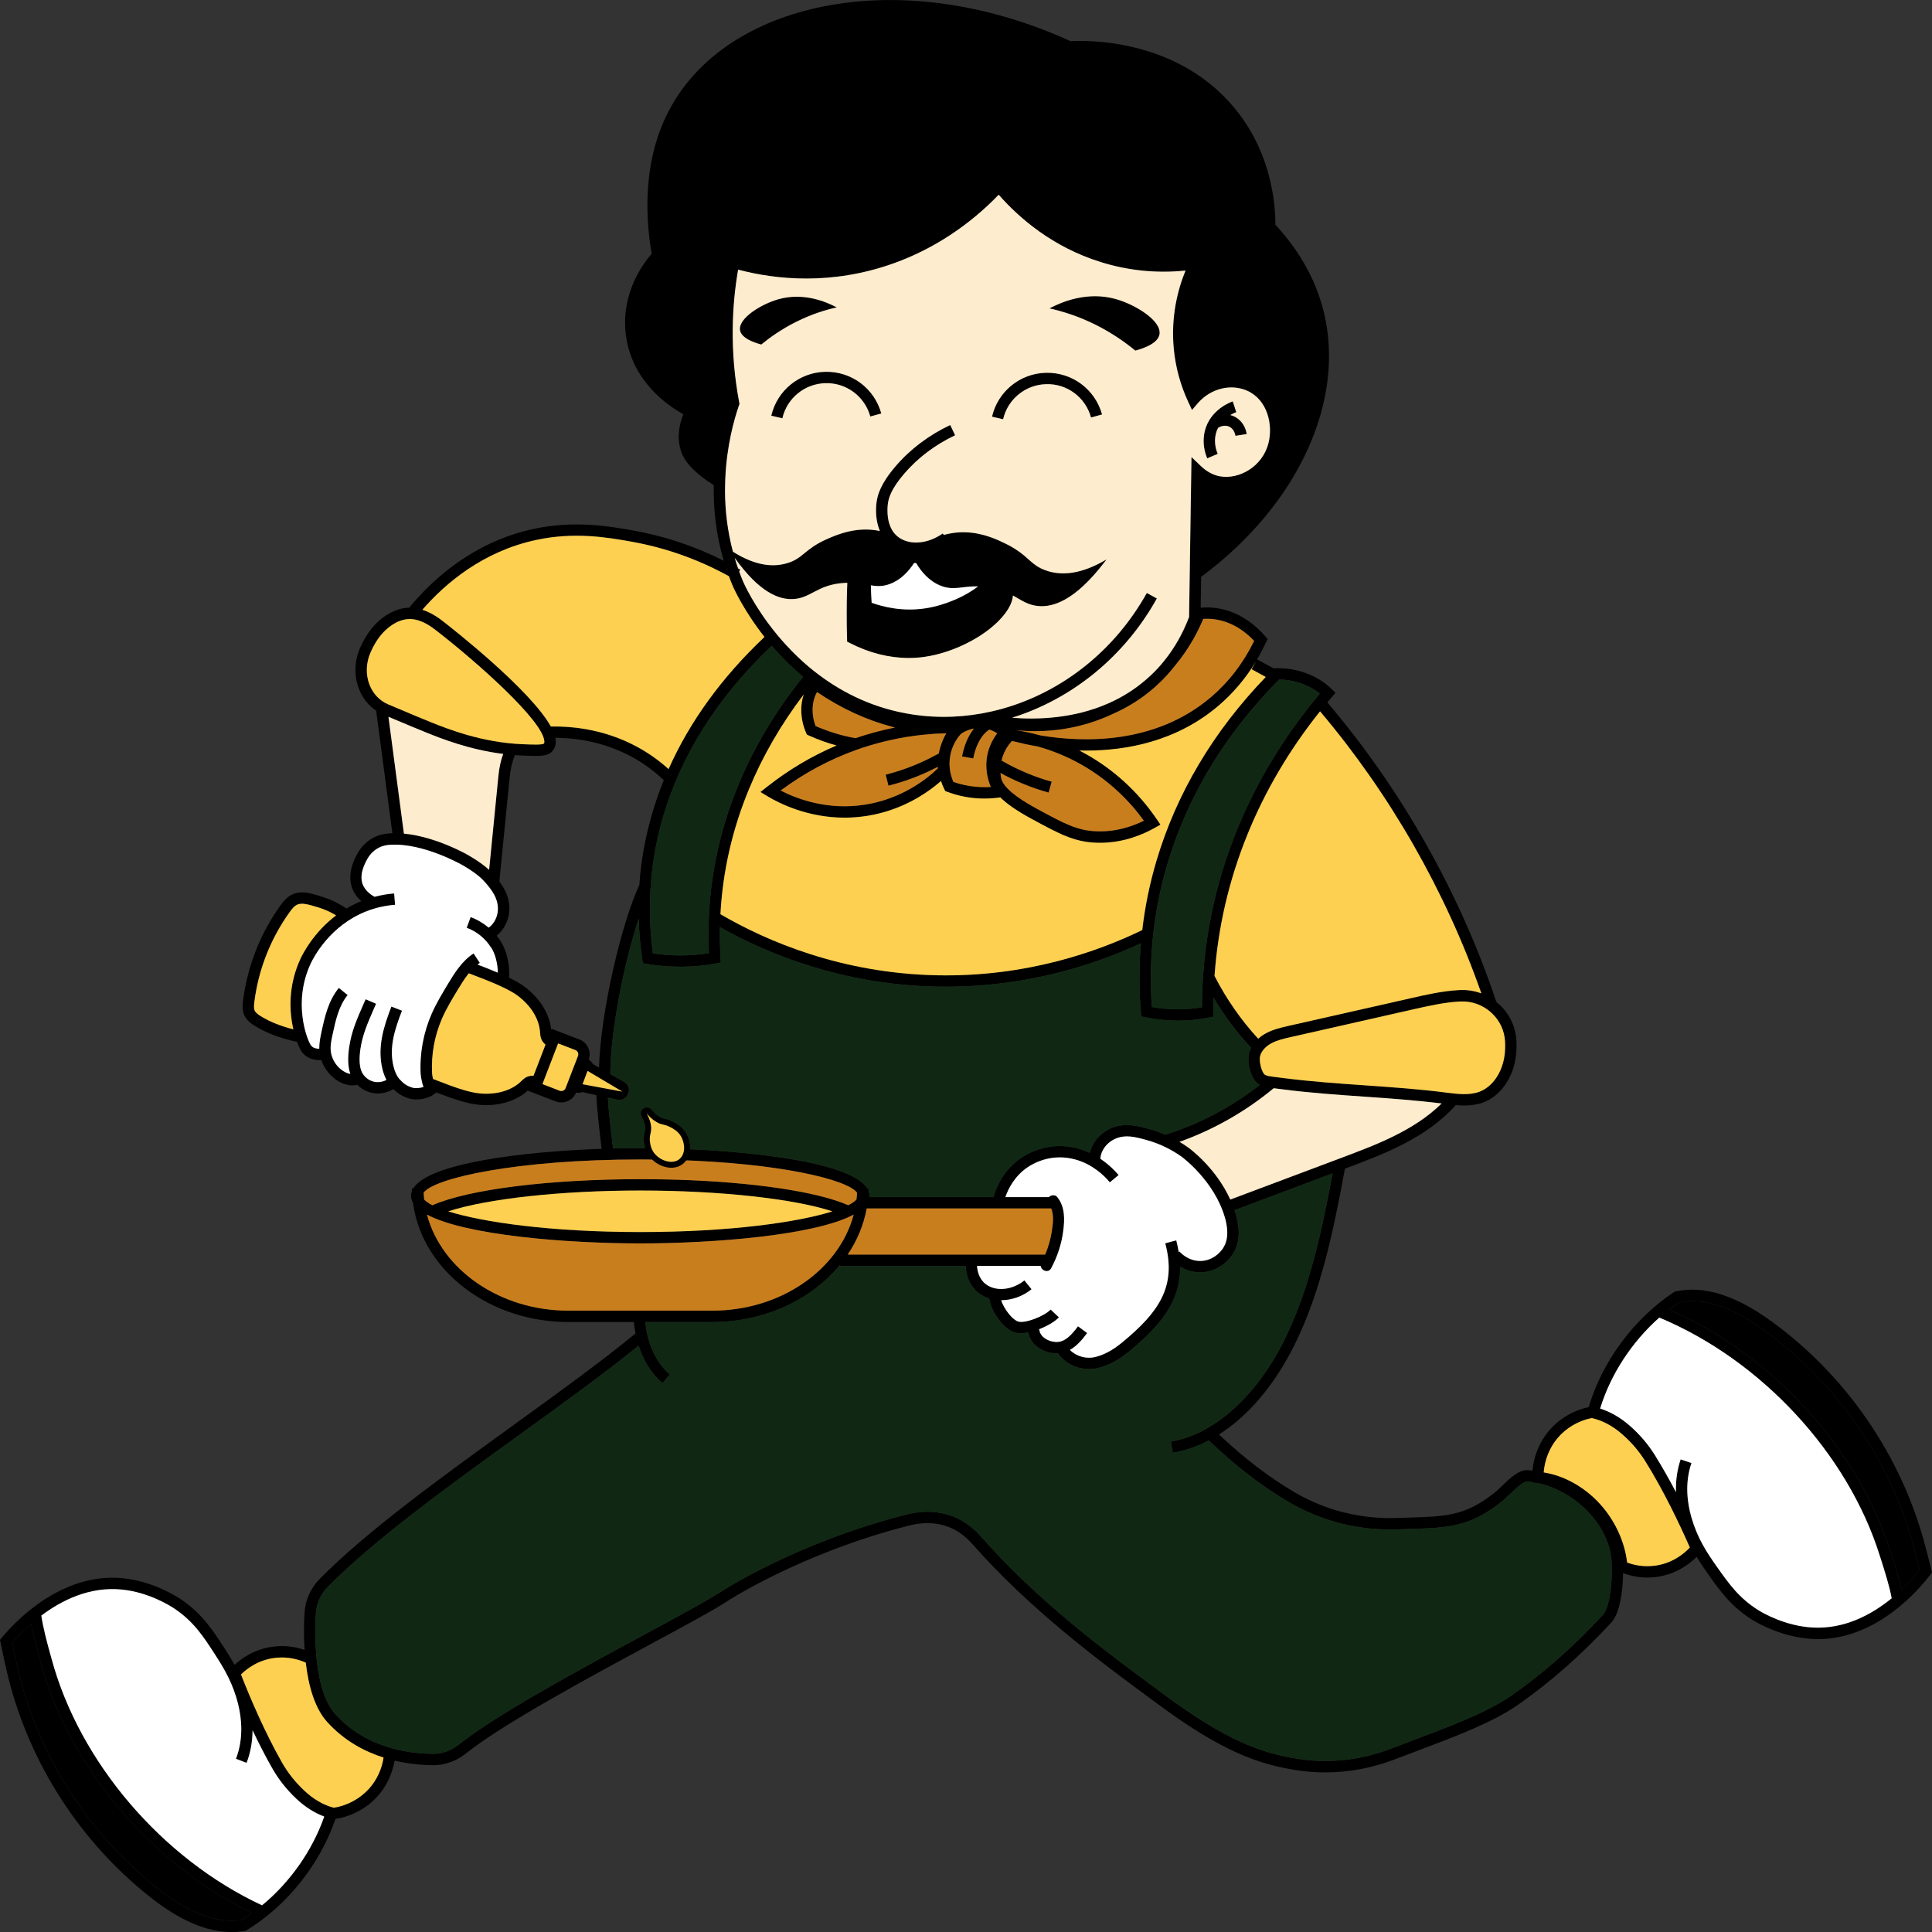 <?xml version="1.0" encoding="UTF-8"?> <svg xmlns="http://www.w3.org/2000/svg" width="321" height="321" viewBox="0 0 321 321" fill="none"><rect x="0" y="0" width="321" height="321" fill="#333333" stroke="none"/><g clip-path="url(#clip0_310_1170)"><path d="M146.425 68.705L144.605 69.203C143.687 65.854 140.62 63.569 137.155 63.665C133.714 63.744 130.766 66.142 129.995 69.497L128.152 69.067C129.122 64.875 132.807 61.877 137.104 61.775C141.47 61.668 145.28 64.519 146.431 68.699L146.425 68.705Z" fill="black"></path><path d="M183.101 68.869L181.275 69.372C180.362 66.018 177.289 63.721 173.825 63.829C170.39 63.908 167.436 66.306 166.665 69.661L164.822 69.231C165.792 65.039 169.477 62.041 173.78 61.939C178.151 61.843 181.95 64.683 183.106 68.863L183.101 68.869Z" fill="black"></path><path d="M192.655 55.525C192.417 57.03 190.098 57.861 188.635 58.257C186.997 56.905 184.803 55.344 182.053 53.97C179.139 52.516 176.474 51.707 174.365 51.237C176.435 50.146 180.641 48.375 185.341 49.676C188.715 50.615 193.006 53.313 192.655 55.525Z" fill="black"></path><path d="M139.032 51.079C137.183 51.486 134.836 52.199 132.279 53.483C129.858 54.694 127.931 56.063 126.491 57.251C125.204 56.906 123.163 56.176 122.953 54.852C122.647 52.901 126.423 50.531 129.382 49.705C133.51 48.562 137.212 50.112 139.026 51.074L139.032 51.079Z" fill="black"></path><path d="M207.14 72.127L205.275 72.421C205.241 72.212 205.094 71.499 204.538 71.075C203.954 70.617 203.109 70.628 202.384 71.092C202.225 71.391 202.1 71.725 202.009 72.099C201.669 73.541 202.06 74.791 202.327 75.413L200.586 76.149C200.229 75.317 199.702 73.626 200.173 71.663C201.057 67.964 204.668 66.742 204.827 66.691L205.411 68.484C205.366 68.495 204.952 68.642 204.419 68.959C204.873 69.072 205.309 69.282 205.689 69.57C206.772 70.396 207.072 71.629 207.146 72.116L207.14 72.127Z" fill="black"></path><path d="M320.83 260.554C320.348 258.659 319.866 256.696 319.294 254.778C315.109 240.744 306.276 228.249 294.422 219.606C288.395 215.21 283.162 213.559 278.428 214.56L278.252 214.599L278.105 214.701C271.471 219.085 266.199 226.212 263.965 233.792C261.385 234.341 258.976 235.772 257.309 237.775C255.778 239.607 254.832 241.949 254.622 244.342C254.384 244.308 254.14 244.28 253.902 244.263C252.399 244.127 250.846 245.632 249.468 246.966C248.964 247.453 248.493 247.905 248.187 248.109L248.13 248.154C243.459 251.854 240.097 251.956 234.535 252.131C233.815 252.154 233.066 252.176 232.278 252.204C226.206 252.448 220.282 250.983 215.123 247.956C210.893 245.479 206.862 242.396 202.525 238.34C207.469 235.212 211.908 229.974 215.259 223.09C219.477 214.435 221.563 204.474 223.457 194.168L223.803 194.043C229.977 191.724 236.973 189.088 241.882 183.607C242.336 183.647 242.801 183.675 243.277 183.675C244.337 183.675 245.426 183.55 246.469 183.16C249.298 182.097 251.413 179.082 251.861 175.49C251.963 174.692 251.991 173.878 251.957 173.007C251.849 170.642 250.823 168.453 249.054 166.841C248.918 166.716 248.771 166.609 248.623 166.49C242.597 148.429 232.885 131.227 220.537 116.701C220.786 116.395 221.047 116.084 221.314 115.779L221.886 115.106L221.257 114.489C220.452 113.697 219.057 112.594 216.993 111.842C215.457 111.276 213.768 110.988 212.106 111.022H211.727L211.67 111.084L208.852 109.551C209.396 108.646 209.89 107.701 210.349 106.723L210.61 106.174L210.213 105.716C208.897 104.177 206.057 101.513 201.93 101.01C201.13 100.908 200.308 100.896 199.492 100.976L199.571 95.845L199.821 95.653C215.724 83.774 223.61 66.533 219.919 51.724C218.621 46.508 215.928 41.678 211.908 37.345C211.891 33.244 211.041 25.732 205.864 18.904C196.362 6.364 180.607 6.675 177.851 6.839C164.999 0.956 151.216 -1.233 139.033 0.679C127.183 2.528 117.766 7.987 112.511 16.042C106.847 24.702 107.045 34.946 108.27 42.17C106.739 43.923 103.241 48.731 103.95 55.338C104.817 63.382 111.195 67.551 113.531 68.818C112.879 70.453 112.42 72.63 113.129 74.899C113.713 76.771 115.499 78.649 118.588 80.606C118.515 84.43 118.934 88.707 120.244 93.164C115.465 90.749 110.413 89.063 105.174 88.135C101.285 87.445 95.417 86.404 88.569 87.898C78.755 90.03 72.002 96.1 67.983 100.97C65.426 101.01 62.716 102.763 60.958 105.524C60.544 106.168 60.176 106.858 59.836 107.628C58.872 109.823 58.798 112.317 59.643 114.472C60.227 115.977 61.219 117.216 62.5 118.075L65.193 138.445C65.074 138.445 64.961 138.45 64.842 138.456C64.184 138.496 63.186 138.603 62.132 139.135C60.652 139.887 59.824 141.058 59.467 141.692C58.43 143.496 58.038 145.097 58.254 146.573C58.464 147.987 59.229 149.011 60.04 149.724C59.15 150.08 58.333 150.493 57.574 150.946C55.72 149.758 54.529 149.243 52.165 148.587C51.093 148.299 49.84 148.055 48.661 148.57C47.686 148.989 47.045 149.809 46.524 150.539C43.213 155.171 41.098 160.602 40.384 166.247C40.287 166.988 40.225 167.853 40.588 168.668C40.979 169.533 41.716 170.071 42.453 170.518C44.324 171.66 46.745 172.56 49.358 173.103C49.625 173.827 49.88 174.359 50.056 174.63C50.362 175.105 50.753 175.405 50.804 175.439C51.348 175.858 52.205 176.135 53.044 176.135C53.157 176.135 53.27 176.123 53.389 176.118C53.951 177.786 55.204 179.229 56.814 179.953C57.086 180.072 57.772 180.343 58.554 180.343C58.815 180.343 59.093 180.304 59.359 180.23C59.966 180.841 60.72 181.299 61.559 181.52C61.956 181.627 62.359 181.678 62.772 181.678C63.679 181.678 64.581 181.429 65.358 180.948C66.112 181.701 66.883 182.17 67.898 182.487C68.289 182.611 68.737 182.674 69.207 182.674C70.386 182.674 71.679 182.272 72.496 181.503C74.741 182.368 77.439 183.386 79.673 183.567C80.047 183.59 80.41 183.613 80.779 183.613C83.517 183.613 85.989 182.753 87.701 181.192L87.69 181.214L92.316 182.99C92.622 183.109 92.945 183.166 93.269 183.166C93.631 183.166 94 183.092 94.346 182.934C94.975 182.657 95.463 182.153 95.718 181.52C95.848 181.554 95.99 181.571 96.12 181.571C96.341 181.571 96.557 181.525 96.761 181.452L99.091 181.961C99.171 184.224 99.584 187.708 99.959 190.876C86.664 191.345 71.214 193.274 68.669 197.449H68.448C68.448 197.579 68.465 197.72 68.465 197.856C68.357 198.122 68.289 198.388 68.289 198.682C68.289 199.089 68.414 199.474 68.629 199.853C68.646 199.989 68.663 200.13 68.68 200.266C70.403 211.319 81.459 219.651 94.397 219.651H105.316C105.379 220.307 105.469 220.941 105.588 221.557C99.93 226.207 92.798 231.371 85.252 236.824C73.261 245.501 60.856 254.461 53.089 262.369C51.604 263.88 50.719 265.859 50.6 267.947C50.509 269.412 50.447 271.657 50.606 274.135C49.296 273.683 47.59 273.343 45.605 273.564C42.379 273.909 40.151 275.521 38.972 276.613C38.428 275.628 37.849 274.706 37.26 273.79C35.361 270.866 33.58 268.105 30.111 265.758C29.368 265.249 25.394 262.709 20.382 262.217C10.12 261.227 2.41 269.548 0.283 272.116L0 272.461L0.147 273.168C0.544 275.08 0.952 277.054 1.446 278.988C5.063 293.186 13.38 306.027 24.872 315.134C29.833 319.071 34.306 321.006 38.456 321.006C39.193 321.006 39.924 320.949 40.645 320.825L40.826 320.791L40.979 320.7C47.663 316.656 53.151 309.76 55.737 302.214C58.384 301.801 60.913 300.455 62.699 298.487C64.184 296.841 65.182 294.731 65.562 292.53C68.039 293.113 70.307 293.277 71.985 293.283C73.89 293.288 75.846 292.598 77.405 291.342C83.443 286.495 97.73 278.773 108.168 273.139C113.985 269.994 118.588 267.511 120.612 266.171C120.731 266.091 132.978 258.076 150.944 253.494C152.254 253.16 154.272 252.787 156.585 253.375C156.772 253.421 156.959 253.477 157.135 253.534C158.751 254.043 160.276 255.084 161.563 256.543C171.173 267.472 183.079 276.268 190.2 281.523C190.886 282.032 191.543 282.512 192.15 282.965C202.877 290.941 209.051 293.152 215.548 294.137C217.079 294.369 218.632 294.482 220.18 294.482C224.063 294.482 227.958 293.763 231.655 292.349C232.823 291.902 233.979 291.467 235.136 291.031C241.741 288.542 247.983 286.195 252.133 283.304C257.536 279.548 262.786 274.921 267.769 269.531C269.124 267.958 269.629 264.479 269.674 261.374C270.723 261.764 272.095 262.109 273.711 262.109C274.25 262.109 274.799 262.07 275.389 261.985C278.592 261.515 280.758 259.807 281.892 258.67C282.476 259.626 283.094 260.525 283.718 261.419C285.73 264.264 287.624 266.957 291.19 269.163C291.955 269.638 296.026 272.02 301.049 272.302C301.384 272.319 301.712 272.336 302.041 272.336C311.821 272.336 318.789 264.179 320.734 261.611L321.006 261.255L320.836 260.565L320.83 260.554ZM223.139 192.273L204.413 199.304C202.003 194.004 197.672 190.836 197.456 190.683C196.986 190.344 196.487 190.016 195.977 189.716C201.635 187.702 206.993 184.654 211.624 180.807L213.053 180.988C217.611 181.582 222.204 181.893 226.649 182.204C230.867 182.498 235.215 182.809 239.524 183.336C234.977 187.816 228.712 190.174 223.139 192.267V192.273ZM186.469 223.028C184.836 224.374 183.317 225.177 181.809 225.5C180.556 225.766 178.906 225.443 177.761 224.284C178.895 223.656 179.807 222.598 180.629 221.484L179.11 220.364C177.948 221.925 176.905 222.966 175.561 222.971C174.711 222.966 173.815 222.626 173.253 222.072C173.004 221.817 172.698 221.416 172.698 220.89H172.533C173.945 220.369 175.272 219.589 175.941 218.876L174.569 217.58C173.537 218.678 170.26 219.979 169.109 219.549C168.111 219.181 166.79 217.411 166.348 216.031C168.077 216.031 169.897 215.414 171.394 214.209L170.209 212.738C168.151 214.39 165.367 214.639 163.723 213.304C162.601 212.399 162.379 211.013 162.34 210.329H172.908C173.01 211.115 174.189 211.59 174.654 210.719C175.674 208.818 176.355 206.776 176.644 204.644C176.916 202.647 176.99 200.503 175.646 198.863C175.323 198.467 174.643 198.529 174.308 198.863C174.302 198.869 174.297 198.88 174.285 198.897H167.045C167.544 197.466 168.616 195.339 170.85 193.874C171.933 193.155 174.875 191.611 178.662 192.652C181.576 193.455 183.51 195.378 184.405 196.447L185.862 195.237C185.256 194.519 184.241 193.478 182.835 192.539C182.903 191.113 183.98 189.722 185.511 189.128C187.047 188.534 188.504 188.862 190.557 189.433C192.62 190.005 194.627 190.966 196.362 192.216C196.413 192.262 201.748 196.159 203.523 202.302C203.58 202.489 203.619 202.641 203.625 202.67C203.857 203.728 204.305 205.69 203.222 207.376C202.559 208.394 201.232 209.492 199.458 209.514H199.401C197.473 209.514 196.204 208.208 195.971 207.942L195.852 208.049C195.744 207.416 195.62 206.765 195.438 206.086L193.613 206.578C195.557 213.802 192.473 218.084 186.48 223.033L186.469 223.028ZM103.74 179.783L101.399 178.448C101.455 171.032 103.706 159.991 106.116 152.626C106.178 154.866 106.376 157.117 106.711 159.369L106.807 160.053L107.493 160.16C109.33 160.472 111.195 160.619 113.049 160.619H113.299C115.215 160.602 117.12 160.426 118.94 160.087L119.768 159.929L119.717 159.097C119.615 157.406 119.581 155.714 119.615 154.034C123.629 156.303 128.737 158.695 134.797 160.568C140.858 162.429 147.866 163.775 155.689 163.928C156.188 163.933 156.687 163.939 157.175 163.939C170.952 163.939 182.166 160.177 189.565 156.716C189.241 160.506 189.236 164.329 189.553 168.176L189.61 168.883L190.302 169.024C192.048 169.381 193.839 169.567 195.614 169.579H195.722C197.451 169.579 199.169 169.409 200.83 169.075L201.601 168.923V168.142C201.59 167.344 201.601 166.547 201.618 165.744C203.409 168.764 205.507 171.564 207.871 174.098C207.741 174.364 207.628 174.636 207.542 174.919C207.129 176.429 207.747 179.421 209.3 180.253C209.3 180.253 209.304 180.255 209.311 180.258C204.628 183.918 199.248 186.763 193.624 188.528C192.785 188.161 191.923 187.855 191.05 187.618C188.782 186.984 186.883 186.565 184.808 187.363C182.914 188.098 181.491 189.733 181.06 191.549C180.465 191.272 179.836 191.023 179.15 190.83C174.608 189.58 171.093 191.436 169.795 192.29C166.773 194.275 165.526 197.239 165.05 198.897H144.447C144.453 198.823 144.47 198.75 144.47 198.676C144.47 198.393 144.402 198.122 144.299 197.85C144.305 197.72 144.316 197.584 144.316 197.454H144.095C143.835 197.024 143.443 196.623 142.939 196.244C142.848 196.182 142.763 196.119 142.672 196.057C142.582 195.995 142.491 195.933 142.389 195.876C142.275 195.808 142.162 195.74 142.043 195.667C141.918 195.593 141.782 195.52 141.646 195.452C141.499 195.378 141.357 195.299 141.204 195.231C141.045 195.158 140.886 195.084 140.722 195.016C140.569 194.948 140.416 194.886 140.251 194.818C140.059 194.739 139.86 194.66 139.651 194.586C139.446 194.513 139.237 194.439 139.021 194.366C138.885 194.315 138.738 194.264 138.585 194.219C138.477 194.185 138.364 194.151 138.25 194.117C137.984 194.026 137.706 193.947 137.422 193.874C137.071 193.772 136.702 193.681 136.334 193.585C136.056 193.517 135.773 193.449 135.483 193.376C135.194 193.308 134.899 193.246 134.593 193.172C134.344 193.121 134.089 193.065 133.828 193.014C133.596 192.963 133.363 192.918 133.119 192.878C132.779 192.816 132.439 192.754 132.093 192.692C131.662 192.618 131.226 192.539 130.783 192.471C130.392 192.409 129.995 192.346 129.593 192.29C129.128 192.222 128.652 192.148 128.175 192.086C127.745 192.03 127.319 191.973 126.883 191.922C126.492 191.871 126.095 191.826 125.692 191.781C125.301 191.73 124.904 191.69 124.502 191.651C123.901 191.588 123.3 191.532 122.687 191.475C122.064 191.419 121.44 191.362 120.811 191.311C119.983 191.249 119.155 191.187 118.328 191.136C117.914 191.113 117.5 191.085 117.086 191.062C116.74 191.045 116.389 191.023 116.037 191.006C113.724 190.887 111.428 190.802 109.245 190.774C109.086 190.768 108.928 190.768 108.775 190.768C107.952 190.757 107.153 190.751 106.371 190.751C104.919 190.751 103.4 190.768 101.846 190.808C101.495 187.849 101.109 184.597 100.996 182.368L102.595 182.719C102.703 182.742 102.816 182.759 102.924 182.759C103.542 182.759 104.103 182.38 104.335 181.786L104.392 181.633C104.664 180.937 104.381 180.151 103.723 179.778L103.74 179.783ZM108.123 147.088C108.395 143.326 109.047 139.604 110.101 135.95C113.117 125.503 119.178 115.892 128.141 107.373C128.187 107.368 128.232 107.356 128.272 107.351C129.729 109.042 131.441 110.784 133.437 112.442C128.913 118.064 125.318 124.071 122.71 130.35C118.985 139.339 117.324 148.762 117.778 158.373C116.315 158.605 114.801 158.724 113.276 158.741C111.689 158.752 110.067 158.639 108.48 158.413C107.986 154.764 107.862 151.133 108.094 147.541C108.157 147.411 108.219 147.286 108.276 147.173L108.117 147.094L108.123 147.088ZM143.999 200.786H174.648C175.158 201.957 174.92 203.575 174.728 204.717C174.518 206.007 174.155 207.252 173.645 208.451H140.841C142.4 206.137 143.489 203.552 143.999 200.786ZM250.069 173.091C250.103 173.861 250.075 174.568 249.996 175.264C249.627 178.171 247.989 180.581 245.811 181.395C244.128 182.023 242.138 181.774 240.374 181.548C235.816 180.96 231.224 180.643 226.779 180.332C222.368 180.021 217.81 179.71 213.308 179.133L211.466 178.895C211.012 178.839 210.542 178.776 210.207 178.595C209.652 178.301 209.136 176.321 209.379 175.433C209.6 174.624 210.287 173.861 211.256 173.34C212.225 172.82 213.382 172.56 214.488 172.311L234.892 167.689C237.358 167.135 239.91 166.558 242.432 166.411L242.659 166.4C244.553 166.321 246.373 166.971 247.779 168.255C249.173 169.528 249.984 171.242 250.069 173.103V173.091ZM246.135 165.053C245.012 164.635 243.81 164.437 242.58 164.493L242.33 164.505C239.649 164.663 237.024 165.251 234.478 165.834L214.074 170.45C212.894 170.721 211.556 171.021 210.36 171.666C209.867 171.932 209.436 172.237 209.051 172.582C206.193 169.477 203.755 165.97 201.794 162.146C202.361 154.074 204.197 146.189 207.276 138.615C210.213 131.385 214.261 124.524 219.324 118.189C230.952 131.928 240.182 148.072 246.129 165.053H246.135ZM212.526 112.905C213.824 112.922 215.134 113.166 216.347 113.601C217.623 114.071 218.592 114.687 219.278 115.247C213.427 122.216 208.801 129.836 205.518 137.907C201.686 147.326 199.73 157.23 199.702 167.361C198.403 167.576 197.071 167.689 195.727 167.689H195.62C194.208 167.684 192.785 167.559 191.379 167.31C190.812 159.238 191.668 151.268 193.941 143.609C197.286 132.302 203.54 121.967 212.526 112.905ZM210.298 112.487C205.932 117.018 202.219 121.86 199.191 126.968C196.153 132.076 193.794 137.461 192.133 143.078C191.022 146.828 190.239 150.652 189.791 154.527C182.364 158.135 170.487 162.338 155.735 162.044C139.906 161.727 127.506 156.444 119.705 151.896C120.085 144.775 121.673 137.794 124.468 131.069C126.73 125.61 129.763 120.361 133.533 115.394C133.397 115.802 133.289 116.271 133.216 116.78C132.892 119.082 133.601 121.006 133.924 121.73L134.072 122.058L134.401 122.21C135.914 122.889 137.451 123.449 138.999 123.862C134.877 125.61 131.005 127.912 127.416 130.746L126.35 131.589L127.518 132.296C129.468 133.473 134.174 135.854 140.331 135.854C141.533 135.854 142.797 135.758 144.095 135.554C149.816 134.638 153.943 131.866 156.347 129.773C156.529 130.322 156.727 130.775 156.897 131.108L157.061 131.442L157.407 131.566C158.881 132.121 160.429 132.471 161.988 132.613C162.516 132.664 163.043 132.681 163.57 132.681C164.454 132.681 165.333 132.619 166.206 132.483C167.187 133.456 168.758 134.61 171.315 136.001C176.054 138.575 178.435 139.87 182.121 140.017C182.342 140.029 182.563 140.029 182.784 140.029C186.673 140.029 189.882 138.682 191.923 137.517L192.813 137.014L192.241 136.171C189.037 131.431 184.706 127.533 179.728 124.903C179.598 124.835 179.462 124.767 179.331 124.699C179.705 124.705 180.074 124.711 180.454 124.711C187.268 124.711 195.535 123.149 202.451 117.261C204.878 115.191 206.959 112.736 208.654 109.936L207.962 111.191L210.321 112.481L210.298 112.487ZM147.622 130.548C149.391 130.096 151.154 129.519 152.843 128.812C153.841 128.399 154.833 127.929 155.803 127.426C155.803 127.516 155.803 127.601 155.809 127.692C153.751 129.649 149.685 132.737 143.784 133.688C137.541 134.689 132.428 132.754 129.712 131.351C133.596 128.455 137.831 126.187 142.332 124.581C143.03 124.326 143.738 124.094 144.453 123.885C144.844 123.766 145.235 123.653 145.626 123.545C146.357 123.342 147.095 123.155 147.832 122.997C149.702 122.567 151.602 122.261 153.512 122.069C154.68 121.945 155.854 121.865 157.022 121.837H157.027C157.095 121.837 157.152 121.831 157.22 121.831C156.999 122.216 156.806 122.612 156.636 123.014C156.37 123.642 156.166 124.292 156.024 124.954C156.001 125.061 155.979 125.174 155.962 125.282L155.922 125.214C154.692 125.899 153.41 126.526 152.106 127.069C150.508 127.737 148.835 128.291 147.151 128.716L147.616 130.548H147.622ZM145.116 121.73C144.118 122.007 143.132 122.307 142.151 122.646C139.923 122.267 137.695 121.588 135.506 120.632C135.234 119.914 134.865 118.579 135.075 117.035C135.194 116.141 135.472 115.468 135.75 114.993C139.781 117.725 144.016 119.671 148.347 120.791C148.461 120.825 148.58 120.847 148.693 120.881C147.491 121.119 146.295 121.402 145.11 121.73H145.116ZM161.705 126.023C161.841 125.276 162.136 124.151 162.737 123.065C163.349 121.984 163.99 121.458 164.375 121.221C164.902 121.39 165.345 121.628 165.685 121.848C165.027 122.714 164.358 123.907 164.046 125.429C163.604 127.607 164.086 129.485 164.619 130.752C163.791 130.803 162.963 130.797 162.136 130.718C160.86 130.605 159.607 130.333 158.405 129.92C158.008 129.021 157.549 127.499 157.855 125.667C158.144 123.936 158.972 122.697 159.647 121.95C160.395 121.413 161.166 121.164 161.807 121.051C161.569 121.362 161.319 121.718 161.087 122.137C160.35 123.444 160.004 124.784 159.84 125.684L161.699 126.017L161.705 126.023ZM170.719 128.495C169.245 127.884 167.794 127.177 166.41 126.362C166.49 125.989 166.581 125.723 166.62 125.61C166.938 124.705 167.448 123.856 168.1 123.132C168.225 123.149 168.349 123.172 168.48 123.189C169.421 123.432 170.748 123.743 172.375 124.021C174.609 124.637 176.763 125.491 178.821 126.577C184.241 129.434 187.858 133.331 190.052 136.363C188.113 137.325 185.375 138.253 182.177 138.122C178.929 137.998 176.825 136.85 172.199 134.332C168.712 132.438 166.756 130.786 166.388 129.428C166.297 129.094 166.252 128.755 166.229 128.427C167.454 129.106 168.712 129.711 169.999 130.237C171.371 130.803 172.794 131.295 174.229 131.691L174.739 129.881C173.373 129.496 172.023 129.032 170.725 128.495H170.719ZM199.917 102.831C200.518 102.791 201.113 102.808 201.703 102.882C204.832 103.267 207.106 105.139 208.376 106.485C206.573 110.168 204.163 113.301 201.21 115.818C191.815 123.828 179.7 123.336 172.845 122.182C171.547 121.814 170.215 121.532 168.871 121.334C168.86 121.328 168.848 121.328 168.831 121.322C172.67 121.718 178.685 121.588 185.04 118.551C187.665 117.385 190.234 115.756 192.592 113.511C193.471 112.673 194.287 111.78 195.036 110.829C195.092 110.767 195.143 110.705 195.194 110.637C197.598 107.752 199.067 104.896 199.917 102.831ZM120.476 80.646C120.476 80.278 120.488 79.922 120.51 79.571C120.737 74.107 121.967 69.7 122.795 67.319L122.875 67.087L122.824 66.844C122.052 62.799 121.695 58.664 121.746 54.552C121.786 51.294 122.086 48.019 122.642 44.8C128.907 46.452 138.205 47.447 148.557 43.725C155.015 41.406 161.002 37.486 165.94 32.355C169.347 36.236 174.898 41.05 182.88 43.539C187.461 44.975 192.201 45.445 196.98 44.953C195.682 48.12 194.525 52.6 195.024 57.935C195.319 61.006 196.13 63.987 197.434 66.787L198.057 68.122L199.01 67.008C201.13 64.541 204.526 63.693 207.282 64.943C210.587 66.448 211.551 70.526 210.78 73.603C209.776 77.608 205.808 79.707 202.723 79.147C201.59 78.938 200.518 78.366 199.549 77.444L197.984 75.957L197.717 93.707L197.706 94.657L197.689 95.608L197.587 102.52C196.566 105.212 195.2 107.639 193.488 109.76C193.488 109.766 193.482 109.777 193.471 109.783C192.802 110.62 192.076 111.412 191.294 112.147C189.083 114.252 186.656 115.785 184.184 116.871C178.396 119.422 172.352 119.597 168.162 119.263C178.027 116.186 186.804 109.195 192.229 99.448L191.401 98.99L190.568 98.532C190.217 99.16 189.848 99.782 189.463 100.387C183.691 109.619 174.671 115.977 164.778 118.217C160.503 119.19 156.069 119.393 151.664 118.726C145.326 117.77 140.189 115.208 136.113 112.159C135.863 111.972 135.608 111.774 135.364 111.582C135.121 111.384 134.871 111.191 134.633 110.999C133.125 109.749 131.787 108.448 130.613 107.158C130.324 106.847 130.052 106.542 129.786 106.231C129.525 105.936 129.281 105.648 129.043 105.348C125.273 100.755 123.544 96.767 123.51 96.682C123.266 96.105 123.039 95.528 122.835 94.957L123.011 94.651C122.892 94.584 122.772 94.51 122.653 94.448C122.444 93.865 122.257 93.277 122.092 92.7C126.22 98.492 129.462 99.624 131.702 99.55C134.775 99.448 135.818 97.073 140.467 96.852C140.58 96.846 140.694 96.841 140.801 96.846C140.784 97.169 140.779 97.48 140.762 97.802C140.671 100.534 140.671 103.312 140.756 106.055L140.767 106.615L141.266 106.87C144.436 108.493 147.758 109.33 151.006 109.33C151.857 109.33 152.702 109.274 153.541 109.161C158.757 108.437 164.432 105.393 167.028 101.92C167.805 100.891 168.242 99.895 168.321 98.951C169.733 99.731 170.799 100.557 172.545 100.704C174.949 100.913 178.571 99.856 183.493 93.458C183.623 93.294 183.753 93.124 183.878 92.955C183.612 93.113 183.356 93.254 183.101 93.396C178.997 95.63 175.958 95.579 173.713 94.759C171.428 93.933 171.037 92.694 168.633 91.19C168.242 90.947 167.788 90.686 167.272 90.426C166.926 90.251 166.518 90.047 166.048 89.843C164.137 88.989 161.302 88.039 158.014 88.622H158.008C157.759 88.667 157.504 88.718 157.243 88.78C157.107 88.82 156.965 88.848 156.835 88.893L156.659 88.65C156.353 88.871 156.041 89.057 155.718 89.221C153.172 90.59 150.315 90.454 148.756 88.774C148.552 88.559 148.393 88.333 148.245 88.09C148.053 87.762 147.905 87.417 147.792 87.066C147.684 86.738 147.616 86.404 147.565 86.088C147.395 84.979 147.497 84 147.542 83.695C147.661 82.767 148.081 81.251 150.247 78.723C152.532 76.07 155.378 73.915 158.711 72.331L157.901 70.628C154.317 72.325 151.262 74.633 148.807 77.495C146.312 80.403 145.819 82.281 145.66 83.446C145.603 83.876 145.524 84.747 145.615 85.788C145.649 86.099 145.689 86.421 145.762 86.755C145.825 87.083 145.915 87.417 146.029 87.751C146.085 87.915 146.142 88.073 146.21 88.237C142.4 87.428 139.129 88.82 137.383 89.594C133.681 91.235 133.51 92.745 130.874 93.56C128.64 94.25 125.681 94.131 121.797 91.676C120.873 88.186 120.505 84.82 120.482 81.732C120.476 81.364 120.482 81.008 120.493 80.657L120.476 80.646ZM144.691 97.259C145.694 97.418 146.607 97.48 147.781 97.056C149.634 96.394 150.955 94.957 151.88 93.543L152.22 93.56C153.081 95.019 154.357 96.524 156.211 97.287C158.411 98.193 159.76 97.384 162.498 97.423C160.474 99.018 157.158 100.523 153.881 101.049C149.963 101.671 146.681 100.806 144.827 100.144C144.764 99.205 144.719 98.243 144.696 97.248L144.691 97.259ZM88.965 89.736C95.451 88.328 100.883 89.289 104.84 89.99C110.526 90.997 115.992 92.926 121.106 95.749C121.298 96.303 121.52 96.858 121.758 97.412C121.797 97.502 123.441 101.304 127.013 105.84C119.938 112.526 114.597 119.886 111.076 127.793C109.631 126.487 107.788 125.101 105.498 123.907C103.201 122.708 100.474 121.701 97.266 121.147C95.412 120.825 93.484 120.689 91.517 120.711C88.126 114.625 75.313 104.568 73.68 103.3C73.057 102.814 71.793 101.841 70.171 101.321C74.06 96.852 80.257 91.642 88.971 89.747L88.965 89.736ZM61.4 113.782C60.737 112.091 60.8 110.122 61.571 108.386C61.871 107.701 62.194 107.096 62.551 106.53C63.997 104.268 66.14 102.848 68.079 102.848C68.17 102.848 68.255 102.848 68.346 102.854C70.199 102.984 71.764 104.194 72.513 104.777C79.271 110.02 90.116 119.642 90.439 123.104C90.474 123.404 90.388 123.506 90.349 123.551C90.06 123.772 88.444 123.709 86.885 123.647C80.03 123.381 74.321 121.079 71.572 119.982C70.608 119.597 67.569 118.336 64.587 117.063L64.411 116.989C63.045 116.39 61.979 115.253 61.395 113.782H61.4ZM64.541 119.099C67.302 120.27 69.978 121.379 70.874 121.735C73.284 122.703 77.893 124.552 83.602 125.271C83.171 126.453 82.944 127.556 82.791 129.094L81.266 144.531C80.552 143.875 79.52 143.083 77.853 142.122C77.609 141.975 72.456 139.016 67.11 138.507L64.541 119.099ZM49.914 159.306C47.839 163.786 48.06 168.08 48.735 171.021C46.722 170.518 44.885 169.788 43.428 168.9C42.946 168.611 42.481 168.289 42.306 167.893C42.141 167.52 42.192 166.988 42.255 166.473C42.924 161.139 44.931 156.009 48.06 151.63C48.446 151.082 48.871 150.527 49.404 150.295C50.039 150.024 50.906 150.199 51.66 150.409C53.508 150.912 54.535 151.314 55.839 152.094C52.114 154.911 50.317 158.441 49.914 159.306ZM69.893 178.46C69.927 178.974 70.131 180.015 70.358 180.603C69.729 180.807 68.963 180.858 68.465 180.694C67.586 180.411 67.041 180.043 66.367 179.285C65.93 178.788 65.602 178.092 65.375 177.147C64.609 174.008 65.607 170.987 66.792 167.921L65.029 167.243C63.787 170.478 62.648 173.929 63.532 177.6C63.702 178.295 63.929 178.901 64.207 179.432C63.544 179.783 62.744 179.896 62.024 179.704C61.117 179.466 60.323 178.742 60.006 177.854C59.705 177.011 59.66 175.761 59.892 174.24C60.244 171.915 61.009 170.173 62.154 167.525L62.483 166.779L60.748 166.032L60.42 166.773C59.206 169.556 58.407 171.383 58.021 173.957C57.744 175.784 57.806 177.283 58.203 178.431C57.993 178.397 57.778 178.341 57.574 178.25C56.077 177.577 55.022 176.027 54.937 174.398C54.892 173.561 55.09 172.667 55.277 171.807C55.748 169.613 56.292 167.118 57.761 165.336L56.298 164.143C54.54 166.281 53.945 169.007 53.423 171.406C53.236 172.271 53.032 173.25 53.044 174.257C52.664 174.257 52.193 174.155 51.927 173.957C51.876 173.917 51.723 173.782 51.621 173.623C51.02 172.69 48.604 166.615 51.615 160.115C52.102 159.074 54.812 153.774 60.913 151.404C62.415 150.821 64.003 150.459 65.641 150.335L65.488 148.451C64.383 148.531 63.3 148.729 62.239 149.006C61.486 148.598 60.312 147.733 60.096 146.307C59.943 145.261 60.267 144.062 61.077 142.642C61.338 142.195 61.922 141.364 62.965 140.838C63.697 140.464 64.388 140.385 64.921 140.362C70.403 140.046 76.816 143.734 76.889 143.773C79.174 145.103 80.115 146.025 80.682 146.692C81.697 147.869 82.689 149.164 82.723 150.895C82.757 152.207 82.145 153.457 81.193 154.131C80.302 153.384 79.288 152.779 78.193 152.377L77.541 154.153C79.231 154.775 80.682 155.958 81.618 157.502C82.281 158.588 82.667 160.121 82.695 161.637C81.538 161.139 80.365 160.687 79.322 160.291C79.446 160.194 79.565 160.104 79.701 160.013L78.664 158.441C76.691 159.731 75.466 161.761 74.383 163.549C73.442 165.11 72.467 166.728 71.707 168.453C70.324 171.592 69.689 175.066 69.871 178.493L69.893 178.46ZM87.508 178.94C87.117 179.133 86.834 179.404 86.59 179.647L86.471 179.761C84.917 181.209 82.496 181.904 79.826 181.689C77.751 181.52 75.024 180.462 72.83 179.613C72.53 179.495 72.229 179.382 71.94 179.274C71.866 178.935 71.804 178.578 71.787 178.363C71.617 175.23 72.195 172.056 73.459 169.177C74.174 167.559 75.115 165.998 76.028 164.493C76.583 163.577 77.184 162.593 77.887 161.722C78.08 161.795 78.284 161.88 78.5 161.959C80.983 162.91 84.39 164.211 86.063 165.489C88.2 167.112 89.527 169.256 89.708 171.355L89.719 171.525C89.742 171.864 89.776 172.254 89.935 172.662C90.06 172.984 90.315 173.318 90.632 173.567L88.642 178.742C88.228 178.72 87.809 178.793 87.514 178.94H87.508ZM96.03 175.456L93.972 180.79C93.903 180.977 93.756 181.129 93.569 181.214C93.388 181.305 93.178 181.305 92.985 181.231L90.128 180.134L92.73 173.374L95.587 174.472C95.78 174.545 95.933 174.687 96.018 174.873C96.098 175.06 96.109 175.269 96.03 175.456ZM96.268 172.707L91.647 170.931L91.579 171.106C91.33 168.504 89.742 165.908 87.213 163.984C86.516 163.458 85.598 162.932 84.589 162.446C84.719 160.319 84.231 158.09 83.251 156.489C83.029 156.133 82.786 155.794 82.519 155.466C83.835 154.402 84.674 152.66 84.634 150.827C84.594 149.028 83.846 147.637 82.967 146.466L84.668 129.276C84.827 127.703 85.059 126.685 85.547 125.463C85.972 125.497 86.391 125.52 86.817 125.537C87.661 125.57 88.359 125.593 88.96 125.593C90.4 125.593 91.21 125.435 91.766 124.812C92.067 124.467 92.418 123.862 92.327 122.929C92.316 122.816 92.288 122.697 92.265 122.578C93.858 122.595 95.429 122.731 96.942 122.991C103.304 124.083 107.641 127.092 110.288 129.626C109.517 131.527 108.848 133.456 108.281 135.419C107.187 139.231 106.495 143.112 106.223 147.043C103.298 153.333 99.834 167.82 99.522 177.373L98.524 176.808C98.365 176.508 98.122 176.242 97.804 176.067C98.037 175.416 98.014 174.721 97.736 174.093C97.447 173.448 96.925 172.95 96.262 172.695L96.268 172.707ZM96.789 180.145L97.623 177.928L103.4 181.367L96.795 180.14L96.789 180.145ZM70.477 199.293C70.432 198.914 70.403 198.54 70.381 198.167C72.11 195.752 85.762 192.646 106.388 192.646C106.762 192.646 107.13 192.646 107.505 192.652C109.041 192.658 110.543 192.686 112 192.725H112.006C129.485 193.223 140.847 195.984 142.4 198.173C142.383 198.54 142.349 198.908 142.304 199.293C142.037 199.598 141.578 199.921 140.937 200.249C135.773 197.969 125.018 196.397 112.443 196.006C110.878 195.961 109.29 195.933 107.68 195.927C107.249 195.921 106.824 195.921 106.388 195.921C91.273 195.921 77.819 197.613 71.844 200.249C71.203 199.921 70.738 199.61 70.477 199.293ZM138.301 201.273C132.547 203.083 121.287 204.706 106.388 204.706C91.488 204.706 80.234 203.083 74.474 201.273C80.903 199.174 93.161 197.811 106.388 197.811C119.615 197.811 131.878 199.168 138.301 201.273ZM94.402 217.762C83.115 217.762 73.391 211.019 70.942 201.804C77.366 205.26 94.232 206.59 106.388 206.59C118.543 206.59 135.415 205.255 141.839 201.804C139.384 211.019 129.661 217.762 118.379 217.762H94.402ZM40.157 318.992C35.995 319.631 31.381 317.883 26.051 313.658C14.877 304.799 6.792 292.327 3.277 278.53C2.812 276.697 2.415 274.808 2.035 272.975C2.71 272.184 3.776 271.024 5.171 269.808C5.516 271.657 6.078 273.7 6.514 275.289L6.747 276.143C11.435 293.481 25.161 309.749 41.858 317.855C41.297 318.251 40.735 318.641 40.157 318.992ZM43.536 316.565C26.93 308.833 13.21 292.768 8.578 275.64L8.34 274.786C7.83 272.919 7.144 270.407 6.871 268.428C10.222 265.899 14.854 263.58 20.206 264.1C24.764 264.541 28.376 266.861 29.05 267.319C32.203 269.451 33.813 271.935 35.678 274.82C37.311 277.342 38.728 279.718 39.596 283.265C40.134 285.499 40.503 288.865 39.204 292.219L40.968 292.898C41.625 291.218 41.943 289.385 41.965 287.479C42.946 289.555 44.029 291.682 45.18 293.707C46.274 295.636 47.561 297.276 49.222 298.849C50.662 300.206 52.25 301.219 53.877 301.824C51.893 307.498 48.179 312.764 43.542 316.571L43.536 316.565ZM61.293 297.214C59.796 298.866 57.681 300.008 55.459 300.359C53.752 299.923 52.046 298.934 50.515 297.48C48.99 296.037 47.816 294.55 46.813 292.785C43.984 287.79 41.591 282.196 40.044 278.236L40.094 278.157C41.036 277.246 42.969 275.747 45.809 275.447C47.907 275.221 49.642 275.736 50.798 276.251C51.224 279.916 52.21 283.751 54.376 286.133C57.188 289.232 60.55 291.014 63.731 292.027C63.441 293.944 62.591 295.788 61.298 297.214H61.293ZM266.358 268.269C261.499 273.541 256.345 278.078 251.056 281.754C247.098 284.504 240.964 286.817 234.467 289.261C233.31 289.696 232.148 290.138 230.98 290.579C226.104 292.44 220.866 293.028 215.831 292.259C209.629 291.32 203.687 289.187 193.278 281.443C192.671 280.991 192.019 280.504 191.322 279.995C183.816 274.446 172.46 266.063 162.98 255.287C161.472 253.568 159.652 252.346 157.708 251.729C157.492 251.661 157.271 251.599 157.05 251.543C154.312 250.853 151.987 251.282 150.474 251.667C132.172 256.328 119.688 264.513 119.564 264.592C117.608 265.882 112.817 268.473 107.261 271.476C96.761 277.15 82.389 284.911 76.215 289.872C74.99 290.856 73.499 291.393 72.002 291.393H71.985C68.124 291.382 60.896 290.517 55.765 284.86C52.154 280.878 52.267 271.782 52.482 268.06C52.579 266.431 53.27 264.875 54.438 263.693C62.098 255.898 74.429 246.978 86.358 238.357C93.626 233.102 100.52 228.119 106.104 223.582C107.181 226.97 108.99 228.905 110.079 229.804L111.292 228.356C110.209 227.451 108.259 225.324 107.454 221.246C107.352 220.737 107.283 220.2 107.227 219.656H118.379C127.042 219.656 134.854 215.917 139.588 210.136V210.34H160.446C160.486 211.273 160.775 213.366 162.527 214.78C163.065 215.216 163.689 215.533 164.347 215.748C164.636 217.75 166.518 220.624 168.457 221.331C168.797 221.455 169.188 221.506 169.619 221.506C170.011 221.506 170.43 221.461 170.861 221.382C170.974 222.128 171.326 222.83 171.927 223.418C172.834 224.317 174.217 224.866 175.544 224.866H175.578C175.646 224.866 175.714 224.861 175.782 224.861C177.092 226.705 179.144 227.468 180.958 227.468C181.395 227.468 181.809 227.423 182.206 227.344C184.014 226.965 185.806 226.031 187.677 224.482C192.864 220.194 196.164 216.155 196.079 210.448C196.907 210.951 198.023 211.398 199.39 211.398H199.48C202.003 211.364 203.886 209.825 204.81 208.394C206.324 206.047 205.745 203.49 205.467 202.257C205.462 202.217 205.411 202.025 205.343 201.787C205.275 201.544 205.19 201.312 205.11 201.075L221.404 194.954C219.59 204.729 217.538 214.141 213.575 222.275C208.897 231.869 201.782 238.318 194.548 239.517L194.854 241.378C196.89 241.038 198.897 240.348 200.83 239.336C205.433 243.691 209.686 246.966 214.176 249.597C219.647 252.804 225.934 254.36 232.363 254.099C233.146 254.065 233.889 254.043 234.603 254.026C240.346 253.845 244.145 253.732 249.287 249.659C249.723 249.359 250.222 248.878 250.795 248.324C251.6 247.543 253.119 246.09 253.737 246.146C254.026 246.169 254.304 246.208 254.588 246.248V246.344L255.438 246.418C255.512 246.423 255.586 246.44 255.659 246.452C262.037 247.917 267.486 253.641 267.764 259.569C267.968 263.942 267.185 267.33 266.363 268.28L266.358 268.269ZM280.701 257.177C279.806 258.121 277.935 259.694 275.111 260.112C273.167 260.401 271.511 260.039 270.343 259.609C269.946 256.006 268.155 252.261 265.485 249.501C262.967 246.893 259.736 245.145 256.487 244.636C256.64 242.577 257.445 240.546 258.755 238.974C260.178 237.26 262.253 236.044 264.453 235.602C266.176 235.97 267.922 236.886 269.51 238.278C271.086 239.658 272.322 241.101 273.393 242.826C276.432 247.696 279.04 253.189 280.758 257.086L280.701 257.177ZM301.157 270.413C296.587 270.153 292.885 267.986 292.188 267.551C288.962 265.543 287.25 263.127 285.271 260.322C283.536 257.867 282.017 255.553 281.013 252.046C280.384 249.834 279.874 246.486 281.036 243.086L279.244 242.475C278.66 244.178 278.411 246.022 278.468 247.928C277.402 245.892 276.234 243.816 274.998 241.825C273.824 239.947 272.475 238.363 270.757 236.858C269.226 235.523 267.554 234.567 265.864 234.036C267.611 228.328 271.165 222.92 275.729 218.893L275.712 218.927C292.624 225.986 306.985 241.485 312.303 258.41L312.575 259.253C313.159 261.102 313.947 263.58 314.304 265.548C311.056 268.201 306.526 270.713 301.151 270.413H301.157ZM315.937 264.106C315.523 262.268 314.877 260.254 314.378 258.681L314.106 257.844C308.714 240.71 294.342 225.002 277.328 217.575C277.872 217.162 278.422 216.749 278.984 216.376C283.122 215.572 287.805 217.128 293.293 221.138C304.814 229.539 313.397 241.678 317.474 255.321C318.012 257.131 318.483 259.004 318.936 260.819C318.296 261.64 317.27 262.833 315.932 264.112L315.937 264.106Z" fill="black"></path><path d="M162.494 97.43C160.47 99.025 157.153 100.53 153.876 101.056C149.958 101.678 146.676 100.812 144.822 100.151C144.759 99.212 144.714 98.25 144.691 97.254C145.695 97.413 146.608 97.475 147.781 97.051C149.635 96.389 150.956 94.952 151.88 93.538L152.22 93.555C153.082 95.014 154.358 96.519 156.212 97.283C158.412 98.188 159.761 97.379 162.499 97.418L162.494 97.43Z" fill="white"></path><path d="M207.276 64.943C204.521 63.693 201.125 64.541 199.004 67.008L198.052 68.122L197.428 66.787C196.124 63.987 195.313 61.006 195.019 57.935C194.52 52.6 195.676 48.12 196.974 44.953C192.195 45.445 187.461 44.97 182.874 43.538C174.892 41.05 169.336 36.236 165.934 32.355C160.996 37.48 155.009 41.4 148.551 43.725C138.199 47.447 128.907 46.457 122.636 44.8C122.081 48.013 121.78 51.294 121.741 54.552C121.69 58.664 122.047 62.799 122.818 66.844L122.869 67.087L122.789 67.319C121.962 69.7 120.731 74.107 120.505 79.571C120.488 79.922 120.471 80.284 120.471 80.646C120.459 80.996 120.454 81.359 120.459 81.721C120.482 84.809 120.85 88.175 121.775 91.665C125.658 94.12 128.623 94.239 130.851 93.548C133.488 92.74 133.658 91.229 137.36 89.583C139.106 88.808 142.377 87.411 146.187 88.226C146.119 88.061 146.063 87.903 146.006 87.739C145.893 87.405 145.802 87.072 145.739 86.744C145.671 86.41 145.626 86.082 145.592 85.776C145.496 84.741 145.581 83.864 145.637 83.434C145.796 82.269 146.289 80.391 148.784 77.484C151.239 74.621 154.295 72.314 157.878 70.617L158.689 72.319C155.355 73.903 152.503 76.058 150.224 78.711C148.053 81.24 147.639 82.756 147.52 83.683C147.474 83.983 147.372 84.967 147.542 86.076C147.593 86.398 147.661 86.732 147.769 87.055C147.883 87.405 148.03 87.75 148.223 88.079C148.37 88.322 148.529 88.548 148.733 88.763C150.292 90.443 153.144 90.579 155.695 89.21C156.018 89.046 156.324 88.859 156.636 88.638L156.812 88.882C156.942 88.837 157.084 88.808 157.22 88.769C157.481 88.706 157.73 88.656 157.986 88.61H157.991C161.274 88.028 164.114 88.972 166.025 89.832C166.49 90.041 166.904 90.239 167.249 90.415C167.765 90.675 168.219 90.929 168.61 91.178C171.02 92.683 171.411 93.922 173.69 94.748C175.935 95.568 178.974 95.613 183.079 93.384C183.328 93.249 183.589 93.102 183.855 92.943C183.731 93.113 183.606 93.283 183.47 93.447C178.554 99.844 174.926 100.902 172.522 100.693C170.776 100.54 169.71 99.72 168.298 98.939C168.219 99.884 167.782 100.879 167.006 101.909C164.409 105.382 158.734 108.425 153.518 109.149C152.679 109.262 151.834 109.319 150.984 109.319C147.735 109.319 144.413 108.482 141.244 106.858L140.745 106.604L140.733 106.044C140.654 103.3 140.654 100.523 140.739 97.791C140.75 97.468 140.756 97.157 140.779 96.835C140.671 96.829 140.558 96.835 140.444 96.841C135.795 97.061 134.752 99.437 131.679 99.539C129.44 99.612 126.202 98.481 122.069 92.689C122.234 93.266 122.421 93.854 122.631 94.436C122.75 94.499 122.869 94.567 122.988 94.64L122.812 94.951C123.016 95.523 123.243 96.094 123.487 96.677C123.526 96.767 125.25 100.755 129.02 105.342C129.258 105.637 129.508 105.925 129.763 106.225C130.029 106.536 130.301 106.841 130.591 107.147C131.77 108.437 133.108 109.738 134.61 110.988C134.848 111.18 135.098 111.378 135.342 111.57C135.585 111.763 135.841 111.961 136.09 112.147C140.166 115.196 145.309 117.759 151.641 118.715C156.047 119.382 160.48 119.178 164.755 118.205C174.648 115.965 183.668 109.613 189.44 100.376C189.825 99.771 190.188 99.148 190.545 98.521L191.379 98.979L192.206 99.437C186.786 109.183 178.01 116.175 168.14 119.252C172.324 119.586 178.373 119.416 184.161 116.859C186.633 115.773 189.06 114.24 191.271 112.136C192.053 111.401 192.779 110.609 193.448 109.772C193.459 109.766 193.465 109.755 193.465 109.749C195.172 107.628 196.544 105.201 197.564 102.508L197.666 95.596L197.683 94.646L197.695 93.695L197.961 75.945L199.526 77.439C200.495 78.361 201.567 78.938 202.701 79.141C205.785 79.701 209.753 77.608 210.757 73.598C211.528 70.52 210.564 66.436 207.259 64.937L207.276 64.943ZM122.954 54.852C122.648 52.9 126.424 50.53 129.383 49.704C133.51 48.562 137.213 50.111 139.027 51.073C137.179 51.48 134.831 52.193 132.274 53.477C129.854 54.688 127.926 56.057 126.486 57.244C125.199 56.899 123.158 56.17 122.948 54.846L122.954 54.852ZM144.6 69.203C143.681 65.854 140.614 63.569 137.15 63.665C133.709 63.744 130.761 66.142 129.99 69.497L128.147 69.067C129.117 64.875 132.802 61.877 137.099 61.775C141.465 61.668 145.275 64.519 146.425 68.699L144.606 69.197L144.6 69.203ZM181.276 69.372C180.363 66.018 177.29 63.721 173.826 63.829C170.39 63.908 167.437 66.306 166.665 69.661L164.823 69.231C165.792 65.039 169.478 62.041 173.781 61.939C178.152 61.843 181.95 64.683 183.107 68.863L181.281 69.367L181.276 69.372ZM192.654 55.525C192.416 57.029 190.097 57.861 188.635 58.257C186.996 56.905 184.802 55.344 182.052 53.969C179.138 52.516 176.474 51.707 174.365 51.237C176.434 50.145 180.641 48.375 185.341 49.676C188.714 50.615 193.006 53.313 192.654 55.525ZM205.269 72.421C205.235 72.212 205.088 71.499 204.532 71.075C203.948 70.617 203.103 70.628 202.377 71.092C202.219 71.392 202.094 71.725 202.003 72.099C201.663 73.541 202.054 74.791 202.321 75.413L200.58 76.149C200.223 75.317 199.696 73.626 200.166 71.663C201.051 67.964 204.662 66.742 204.821 66.691L205.405 68.484C205.36 68.495 204.946 68.642 204.413 68.959C204.866 69.072 205.303 69.282 205.683 69.57C206.766 70.396 207.066 71.629 207.14 72.116L205.275 72.41L205.269 72.421Z" fill="#FDECCD"></path><path d="M249.991 175.258C249.628 178.166 247.984 180.575 245.807 181.39C244.123 182.018 242.133 181.769 240.37 181.542C235.811 180.949 231.219 180.637 226.774 180.326C222.363 180.015 217.805 179.704 213.304 179.127L211.461 178.89C211.007 178.833 210.537 178.771 210.202 178.59C209.647 178.296 209.131 176.31 209.375 175.428C209.596 174.619 210.282 173.855 211.251 173.335C212.221 172.814 213.377 172.554 214.483 172.305L234.887 167.684C237.353 167.13 239.905 166.553 242.428 166.405L242.654 166.394C244.548 166.315 246.368 166.965 247.774 168.25C249.169 169.522 249.979 171.236 250.064 173.097C250.098 173.867 250.07 174.574 249.991 175.269V175.258Z" fill="#FED051"></path><path d="M280.757 257.093L280.701 257.183C279.805 258.128 277.934 259.7 275.111 260.119C273.166 260.407 271.51 260.045 270.343 259.615C269.946 256.012 268.154 252.268 265.484 249.507C262.967 246.899 259.735 245.152 256.486 244.642C256.639 242.583 257.444 240.553 258.754 238.98C260.177 237.266 262.252 236.05 264.452 235.609C266.175 235.977 267.922 236.893 269.509 238.284C271.085 239.665 272.321 241.107 273.393 242.832C276.432 247.703 279.039 253.195 280.757 257.093Z" fill="#FED051"></path><path d="M314.305 265.548C311.056 268.201 306.527 270.713 301.152 270.413C296.582 270.153 292.88 267.986 292.183 267.551C288.957 265.543 287.245 263.127 285.266 260.322C283.531 257.867 282.012 255.553 281.008 252.046C280.379 249.834 279.869 246.486 281.031 243.086L279.239 242.475C278.655 244.178 278.406 246.022 278.463 247.928C277.397 245.892 276.229 243.816 274.993 241.825C273.819 239.941 272.47 238.363 270.752 236.853C269.221 235.518 267.549 234.562 265.859 234.03C267.606 228.322 271.16 222.915 275.724 218.887L275.707 218.921C292.619 225.981 306.98 241.48 312.298 258.404L312.57 259.247C313.154 261.097 313.942 263.574 314.299 265.543L314.305 265.548Z" fill="white"></path><path d="M63.73 292.021C63.441 293.939 62.591 295.783 61.298 297.209C59.801 298.86 57.687 300.003 55.464 300.354C53.758 299.918 52.051 298.928 50.52 297.474C48.995 296.032 47.822 294.544 46.818 292.779C43.989 287.785 41.597 282.19 40.049 278.231L40.1 278.152C41.041 277.241 42.974 275.742 45.815 275.442C47.912 275.216 49.647 275.73 50.804 276.245C51.229 279.911 52.215 283.746 54.381 286.127C57.193 289.227 60.555 291.009 63.736 292.021H63.73Z" fill="#FED051"></path><path d="M53.871 301.818C51.887 307.492 48.173 312.758 43.536 316.565C26.93 308.832 13.21 292.768 8.578 275.639L8.339 274.785C7.829 272.919 7.143 270.407 6.871 268.427C10.222 265.899 14.854 263.58 20.206 264.1C24.764 264.541 28.375 266.86 29.05 267.319C32.202 269.451 33.812 271.934 35.678 274.819C37.31 277.342 38.728 279.718 39.595 283.27C40.134 285.505 40.502 288.87 39.204 292.219L40.967 292.898C41.625 291.218 41.943 289.385 41.965 287.479C42.946 289.555 44.029 291.682 45.18 293.707C46.274 295.636 47.561 297.276 49.222 298.848C50.662 300.206 52.25 301.219 53.877 301.824L53.871 301.818Z" fill="white"></path><path d="M210.297 112.486C205.932 117.017 202.218 121.859 199.191 126.967C196.152 132.075 193.794 137.46 192.127 143.077C191.016 146.828 190.233 150.651 189.785 154.526C182.358 158.135 170.481 162.338 155.729 162.044C139.9 161.727 127.5 156.444 119.699 151.896C120.079 144.774 121.667 137.794 124.462 131.068C126.724 125.61 129.757 120.36 133.527 115.394C133.391 115.801 133.283 116.271 133.21 116.78C132.886 119.082 133.595 121.005 133.918 121.729L134.066 122.057L134.394 122.21C135.908 122.889 137.445 123.449 138.992 123.862C134.871 125.61 130.998 127.912 127.41 130.746L126.344 131.589L127.512 132.296C129.462 133.472 134.168 135.854 140.325 135.854C141.527 135.854 142.791 135.758 144.089 135.554C149.81 134.638 153.937 131.866 156.341 129.773C156.522 130.322 156.721 130.774 156.891 131.108L157.055 131.442L157.401 131.566C158.875 132.12 160.423 132.471 161.982 132.613C162.509 132.663 163.037 132.68 163.564 132.68C164.448 132.68 165.327 132.618 166.2 132.488C167.181 133.461 168.752 134.615 171.308 136.006C176.048 138.58 178.429 139.876 182.114 140.017C182.336 140.028 182.557 140.028 182.778 140.028C186.667 140.028 189.876 138.682 191.917 137.517L192.807 137.013L192.234 136.171C189.031 131.43 184.7 127.533 179.722 124.903C179.592 124.835 179.455 124.767 179.325 124.699C179.699 124.705 180.068 124.71 180.448 124.71C187.262 124.71 195.528 123.149 202.445 117.261C204.872 115.19 206.952 112.735 208.648 109.941L207.956 111.197L210.314 112.486H210.297Z" fill="#FED051"></path><path d="M127.018 105.829C119.942 112.515 114.602 119.874 111.081 127.782C109.635 126.475 107.793 125.09 105.502 123.896C103.206 122.697 100.479 121.69 97.27 121.136C95.416 120.813 93.489 120.677 91.521 120.7C88.131 114.614 75.318 104.556 73.685 103.289C73.061 102.803 71.797 101.83 70.176 101.309C74.065 96.841 80.262 91.631 88.976 89.736C95.462 88.327 100.893 89.289 104.85 89.985C110.537 90.992 116.002 92.921 121.116 95.743C121.309 96.297 121.53 96.852 121.768 97.406C121.808 97.497 123.452 101.298 127.024 105.835L127.018 105.829Z" fill="#FED051"></path><path d="M83.602 125.265C83.171 126.447 82.944 127.55 82.791 129.089L81.266 144.526C80.552 143.87 79.52 143.078 77.853 142.116C77.609 141.969 72.456 139.011 67.109 138.502L64.541 119.094C67.302 120.265 69.978 121.373 70.874 121.73C73.283 122.697 77.893 124.547 83.602 125.265Z" fill="#FDECCD"></path><path d="M90.354 123.557C90.065 123.778 88.449 123.715 86.89 123.653C80.035 123.387 74.326 121.085 71.576 119.988C70.613 119.603 67.574 118.342 64.592 117.069L64.416 116.995C63.05 116.396 61.984 115.259 61.4 113.788C60.736 112.097 60.799 110.128 61.57 108.392C61.87 107.707 62.194 107.102 62.551 106.536C63.996 104.274 66.139 102.854 68.078 102.854C68.169 102.854 68.254 102.854 68.345 102.86C70.199 102.99 71.763 104.2 72.512 104.783C79.27 110.027 90.116 119.648 90.439 123.116C90.473 123.416 90.388 123.518 90.348 123.563L90.354 123.557Z" fill="#FED051"></path><path d="M103.4 181.373L96.789 180.145L97.623 177.934L103.4 181.373Z" fill="#FED051"></path><path d="M96.029 175.451L93.971 180.785C93.903 180.971 93.755 181.124 93.568 181.203C93.387 181.294 93.177 181.294 92.984 181.22L90.127 180.123L92.729 173.363L95.587 174.461C95.779 174.534 95.933 174.676 96.017 174.862C96.097 175.049 96.108 175.258 96.029 175.445V175.451Z" fill="#FED051"></path><path d="M55.845 152.089C52.12 154.906 50.323 158.435 49.92 159.306C47.845 163.786 48.066 168.08 48.741 171.021C46.728 170.518 44.891 169.788 43.434 168.9C42.952 168.612 42.487 168.289 42.312 167.893C42.147 167.52 42.198 166.988 42.261 166.473C42.93 161.139 44.937 156.009 48.066 151.63C48.452 151.082 48.877 150.527 49.41 150.296C50.045 150.024 50.912 150.199 51.666 150.409C53.515 150.912 54.541 151.314 55.845 152.094V152.089Z" fill="#FED051"></path><path d="M81.64 157.468C82.304 158.554 82.689 160.087 82.718 161.603C81.561 161.106 80.387 160.653 79.344 160.257C79.469 160.161 79.588 160.07 79.724 159.98L78.687 158.407C76.714 159.697 75.489 161.728 74.406 163.515C73.465 165.076 72.49 166.694 71.73 168.42C70.347 171.559 69.712 175.032 69.893 178.46C69.927 178.975 70.131 180.016 70.358 180.604C69.729 180.807 68.963 180.853 68.465 180.694C67.586 180.411 67.041 180.044 66.367 179.286C65.93 178.788 65.601 178.092 65.375 177.148C64.609 174.008 65.607 170.988 66.792 167.922L65.029 167.243C63.787 170.479 62.648 173.929 63.532 177.594C63.702 178.29 63.929 178.896 64.207 179.427C63.543 179.778 62.744 179.891 62.024 179.699C61.117 179.461 60.323 178.737 60.006 177.849C59.705 177.006 59.66 175.756 59.892 174.234C60.244 171.91 61.009 170.167 62.154 167.52L62.483 166.773L60.748 166.027L60.419 166.768C59.206 169.551 58.407 171.378 58.021 173.952C57.744 175.773 57.806 177.278 58.203 178.426C57.993 178.392 57.778 178.335 57.574 178.245C56.077 177.572 55.022 176.022 54.937 174.393C54.892 173.556 55.09 172.662 55.277 171.802C55.748 169.607 56.292 167.113 57.761 165.331L56.298 164.137C54.54 166.276 53.945 169.002 53.423 171.401C53.236 172.266 53.032 173.245 53.044 174.251C52.664 174.251 52.193 174.15 51.927 173.952C51.876 173.912 51.723 173.776 51.62 173.618C51.02 172.685 48.604 166.609 51.615 160.11C52.102 159.075 54.812 153.769 60.913 151.399C62.415 150.816 64.003 150.454 65.641 150.33L65.488 148.446C64.382 148.525 63.3 148.723 62.239 149C61.485 148.593 60.312 147.728 60.096 146.302C59.943 145.256 60.267 144.057 61.077 142.637C61.338 142.19 61.922 141.358 62.965 140.832C63.697 140.459 64.388 140.38 64.921 140.357C70.403 140.04 76.816 143.729 76.889 143.768C79.174 145.097 80.115 146.019 80.682 146.687C81.697 147.863 82.689 149.159 82.723 150.89C82.757 152.202 82.145 153.452 81.192 154.125C80.302 153.379 79.288 152.773 78.193 152.372L77.541 154.148C79.231 154.77 80.682 155.952 81.618 157.497L81.64 157.468Z" fill="white"></path><path d="M90.632 173.567L88.642 178.742C88.229 178.72 87.809 178.793 87.514 178.935C87.123 179.127 86.84 179.399 86.596 179.642L86.477 179.755C84.923 181.203 82.502 181.899 79.832 181.684C77.757 181.514 75.03 180.456 72.836 179.608C72.535 179.489 72.235 179.376 71.946 179.269C71.872 178.929 71.81 178.573 71.793 178.358C71.623 175.224 72.201 172.051 73.465 169.171C74.18 167.554 75.121 165.992 76.034 164.482C76.589 163.566 77.19 162.582 77.893 161.71C78.086 161.784 78.29 161.869 78.505 161.948C80.989 162.898 84.396 164.199 86.069 165.478C88.206 167.101 89.532 169.245 89.714 171.349L89.725 171.519C89.748 171.858 89.782 172.249 89.941 172.656C90.066 172.978 90.321 173.312 90.638 173.561L90.632 173.567Z" fill="#FED051"></path><path d="M174.734 204.718C174.524 206.007 174.162 207.252 173.651 208.445H140.848C142.407 206.132 143.495 203.547 144.006 200.781H174.655C175.165 201.952 174.927 203.569 174.734 204.712V204.718Z" fill="#C97E1E"></path><path d="M141.838 201.805C139.383 211.019 129.654 217.762 118.378 217.762H94.402C83.114 217.762 73.391 211.019 70.941 201.805C77.365 205.255 94.232 206.59 106.387 206.59C118.542 206.59 135.415 205.255 141.838 201.805Z" fill="#C97E1E"></path><path d="M142.4 198.172C142.383 198.54 142.349 198.908 142.304 199.292C142.037 199.598 141.578 199.92 140.937 200.248C135.773 197.969 125.018 196.396 112.443 196.006C110.878 195.961 109.29 195.932 107.68 195.927C107.249 195.921 106.824 195.921 106.388 195.921C91.273 195.921 77.819 197.612 71.844 200.248C71.203 199.92 70.738 199.609 70.477 199.292C70.432 198.913 70.403 198.54 70.381 198.167C72.11 195.751 85.762 192.646 106.388 192.646C106.762 192.646 107.13 192.646 107.505 192.652C109.041 192.657 110.543 192.686 112 192.725H112.006C129.485 193.223 140.847 195.983 142.4 198.172Z" fill="#C97E1E"></path><path d="M138.302 201.267C132.547 203.077 121.287 204.701 106.388 204.701C91.489 204.701 80.235 203.077 74.475 201.267C80.904 199.168 93.161 197.805 106.388 197.805C119.615 197.805 131.878 199.163 138.302 201.267Z" fill="#FED051"></path><path d="M246.134 165.054C245.011 164.635 243.809 164.437 242.579 164.494L242.33 164.505C239.648 164.663 237.023 165.252 234.477 165.834L214.073 170.45C212.894 170.722 211.556 171.021 210.36 171.666C209.866 171.932 209.435 172.238 209.05 172.583C206.192 169.477 203.755 165.97 201.793 162.146C202.36 154.074 204.197 146.189 207.275 138.615C210.212 131.386 214.26 124.524 219.323 118.189C230.951 131.929 240.181 148.073 246.128 165.054H246.134Z" fill="#FED051"></path><path d="M239.524 183.341C234.977 187.821 228.712 190.18 223.139 192.273L204.413 199.304C202.003 194.003 197.672 190.836 197.456 190.683C196.986 190.344 196.487 190.016 195.977 189.716C201.635 187.702 206.992 184.653 211.624 180.807L213.053 180.988C217.611 181.582 222.204 181.893 226.648 182.204C230.866 182.498 235.215 182.809 239.524 183.335V183.341Z" fill="#FDECCD"></path><path d="M203.217 207.37C202.553 208.388 201.227 209.486 199.452 209.508H199.395C197.468 209.508 196.198 208.202 195.965 207.936L195.846 208.043C195.739 207.41 195.614 206.759 195.432 206.081L193.601 206.573C195.546 213.796 192.462 218.078 186.469 223.028C184.836 224.374 183.317 225.177 181.809 225.5C180.556 225.766 178.906 225.443 177.761 224.283C178.895 223.656 179.807 222.598 180.629 221.483L179.11 220.363C177.948 221.925 176.905 222.965 175.561 222.971C174.71 222.965 173.815 222.626 173.253 222.072C173.004 221.817 172.698 221.416 172.698 220.89H172.533C173.945 220.369 175.272 219.589 175.935 218.876L174.563 217.58C173.531 218.672 170.254 219.979 169.103 219.549C168.106 219.181 166.785 217.411 166.342 216.031C168.071 216.031 169.891 215.414 171.388 214.209L170.203 212.738C168.145 214.396 165.361 214.639 163.717 213.304C162.595 212.399 162.374 211.013 162.334 210.329H172.902C173.004 211.115 174.183 211.59 174.648 210.719C175.669 208.818 176.349 206.776 176.638 204.644C176.91 202.647 176.984 200.503 175.64 198.863C175.317 198.467 174.637 198.529 174.302 198.863C174.297 198.868 174.291 198.88 174.28 198.897H167.04C167.539 197.46 168.61 195.339 170.844 193.868C171.927 193.15 174.864 191.605 178.656 192.646C181.571 193.449 183.504 195.373 184.4 196.442L185.857 195.231C185.25 194.513 184.235 193.472 182.829 192.533C182.897 191.108 183.974 189.716 185.505 189.122C187.042 188.528 188.499 188.856 190.551 189.428C192.615 189.999 194.622 190.961 196.357 192.211C196.408 192.256 201.743 196.153 203.517 202.296C203.574 202.483 203.613 202.636 203.619 202.658C203.852 203.716 204.299 205.679 203.217 207.365V207.37Z" fill="white"></path><path d="M148.699 120.876C147.497 121.113 146.301 121.396 145.116 121.724C144.118 122.001 143.132 122.301 142.151 122.641C139.923 122.262 137.695 121.583 135.506 120.627C135.234 119.909 134.866 118.574 135.076 117.029C135.195 116.136 135.472 115.462 135.75 114.987C139.781 117.719 144.016 119.665 148.348 120.785C148.461 120.819 148.58 120.842 148.694 120.876H148.699Z" fill="#C97E1E"></path><path d="M164.625 130.752C163.798 130.803 162.97 130.798 162.142 130.718C160.866 130.605 159.613 130.334 158.412 129.921C158.015 129.021 157.555 127.5 157.862 125.667C158.151 123.936 158.978 122.697 159.653 121.951C160.402 121.413 161.173 121.164 161.813 121.051C161.575 121.357 161.326 121.719 161.093 122.137C160.356 123.444 160.01 124.785 159.846 125.684L161.705 126.018C161.842 125.271 162.136 124.145 162.737 123.059C163.35 121.979 163.99 121.453 164.376 121.215C164.903 121.385 165.345 121.623 165.685 121.843C165.028 122.709 164.359 123.902 164.047 125.424C163.605 127.602 164.087 129.48 164.62 130.747L164.625 130.752Z" fill="#C97E1E"></path><path d="M157.221 121.832C157 122.216 156.807 122.612 156.637 123.014C156.371 123.642 156.166 124.292 156.025 124.948C156.002 125.056 155.979 125.169 155.962 125.276L155.923 125.209C154.692 125.893 153.411 126.521 152.107 127.064C150.508 127.731 148.836 128.286 147.152 128.71L147.617 130.543C149.386 130.09 151.149 129.513 152.838 128.806C153.836 128.393 154.828 127.924 155.798 127.42C155.798 127.511 155.798 127.596 155.804 127.686C153.746 129.643 149.681 132.732 143.779 133.682C137.537 134.683 132.423 132.749 129.707 131.346C133.591 128.45 137.826 126.181 142.327 124.575C143.025 124.326 143.733 124.089 144.448 123.879C144.839 123.76 145.23 123.647 145.621 123.54C146.353 123.336 147.09 123.15 147.827 122.991C149.698 122.561 151.597 122.256 153.507 122.069C154.675 121.945 155.849 121.865 157.017 121.837H157.023C157.091 121.837 157.147 121.832 157.215 121.832H157.221Z" fill="#C97E1E"></path><path d="M190.052 136.358C188.107 137.32 185.374 138.247 182.177 138.117C178.928 137.993 176.825 136.844 172.198 134.333C168.712 132.438 166.756 130.786 166.387 129.429C166.297 129.095 166.251 128.755 166.229 128.427C167.453 129.106 168.712 129.711 169.999 130.237C171.371 130.803 172.794 131.295 174.228 131.691L174.738 129.881C173.372 129.496 172.023 129.033 170.724 128.495C169.25 127.884 167.799 127.172 166.416 126.363C166.495 125.989 166.586 125.724 166.625 125.61C166.943 124.705 167.453 123.857 168.105 123.133C168.23 123.15 168.355 123.172 168.485 123.189C169.426 123.433 170.753 123.744 172.38 124.021C174.614 124.637 176.768 125.492 178.826 126.578C184.246 129.434 187.863 133.332 190.057 136.364L190.052 136.358Z" fill="#C97E1E"></path><path d="M208.377 106.485C206.574 110.168 204.164 113.307 201.21 115.819C191.816 123.829 179.7 123.336 172.846 122.183C171.548 121.82 170.215 121.532 168.872 121.334C168.86 121.328 168.849 121.328 168.832 121.323C172.67 121.719 178.686 121.589 185.041 118.551C187.666 117.386 190.234 115.757 192.593 113.511C193.472 112.674 194.288 111.78 195.036 110.83C195.093 110.768 195.144 110.705 195.195 110.637C197.599 107.753 199.067 104.896 199.918 102.831C200.519 102.792 201.114 102.809 201.704 102.882C204.833 103.267 207.107 105.139 208.377 106.485Z" fill="#C97E1E"></path><path d="M318.948 260.814C318.307 261.634 317.281 262.828 315.943 264.106C315.529 262.268 314.883 260.254 314.384 258.682L314.112 257.844C308.72 240.711 294.348 225.002 277.334 217.575C277.878 217.162 278.428 216.749 278.989 216.376C283.128 215.573 287.811 217.128 293.299 221.139C304.82 229.539 313.403 241.678 317.48 255.322C318.018 257.132 318.489 259.004 318.942 260.82L318.948 260.814Z" fill="black"></path><path d="M41.858 317.849C41.296 318.245 40.735 318.636 40.157 318.986C35.995 319.625 31.38 317.878 26.051 313.652C14.877 304.794 6.792 292.321 3.277 278.525C2.812 276.692 2.415 274.803 2.035 272.97C2.71 272.178 3.776 271.018 5.17 269.802C5.516 271.652 6.077 273.694 6.514 275.283L6.746 276.138C11.435 293.475 25.161 309.743 41.858 317.849Z" fill="black"></path><path d="M219.284 115.253C213.433 122.222 208.807 129.842 205.524 137.914C201.691 147.332 199.735 157.237 199.707 167.368C198.409 167.583 197.076 167.696 195.733 167.696H195.625C194.213 167.69 192.79 167.566 191.384 167.317C190.817 159.245 191.673 151.275 193.947 143.616C197.292 132.308 203.545 121.979 212.531 112.912C213.83 112.929 215.139 113.172 216.353 113.607C217.628 114.077 218.598 114.693 219.284 115.253Z" fill="#102813"></path><path d="M122.709 130.344C118.985 139.333 117.323 148.757 117.777 158.367C116.314 158.599 114.801 158.718 113.275 158.735C111.688 158.746 110.067 158.633 108.479 158.407C107.986 154.758 107.861 151.127 108.094 147.535C108.156 147.405 108.218 147.286 108.275 147.173L108.116 147.093C108.388 143.332 109.04 139.61 110.095 135.956C113.111 125.508 119.172 115.897 128.135 107.379C128.18 107.373 128.226 107.362 128.266 107.356C129.723 109.047 131.435 110.79 133.43 112.447C128.906 118.07 125.312 124.077 122.704 130.356L122.709 130.344Z" fill="#102813"></path><path d="M209.323 180.259C204.64 183.918 199.26 186.764 193.636 188.529C192.797 188.161 191.935 187.855 191.062 187.618C188.794 186.984 186.895 186.566 184.82 187.369C182.926 188.104 181.503 189.739 181.072 191.555C180.477 191.278 179.848 191.029 179.162 190.836C174.62 189.586 171.105 191.442 169.807 192.296C166.785 194.281 165.538 197.245 165.062 198.903H144.459C144.465 198.829 144.482 198.756 144.482 198.682C144.482 198.399 144.414 198.128 144.311 197.856C144.317 197.726 144.328 197.59 144.328 197.46H144.107C141.148 192.573 120.573 190.763 106.388 190.763C104.937 190.763 103.418 190.78 101.864 190.819C101.513 187.861 101.127 184.609 101.014 182.38L102.612 182.731C102.72 182.753 102.834 182.77 102.941 182.77C103.559 182.77 104.121 182.391 104.353 181.797L104.41 181.644C104.682 180.949 104.398 180.162 103.741 179.789L101.399 178.454C101.456 171.038 103.707 159.997 106.116 152.632C106.179 154.872 106.377 157.123 106.711 159.374L106.808 160.059L107.494 160.166C109.331 160.472 111.196 160.625 113.05 160.625H113.299C115.216 160.608 117.121 160.432 118.941 160.087L119.768 159.929L119.717 159.097C119.615 157.406 119.581 155.715 119.615 154.035C123.629 156.303 128.737 158.696 134.798 160.568C140.859 162.429 147.866 163.775 155.69 163.928C156.189 163.934 156.688 163.939 157.176 163.939C170.952 163.939 182.167 160.178 189.565 156.716C189.242 160.5 189.236 164.33 189.554 168.176L189.611 168.883L190.302 169.019C192.048 169.375 193.84 169.562 195.615 169.573H195.722C197.451 169.573 199.169 169.404 200.83 169.07L201.601 168.917V168.137C201.59 167.339 201.601 166.541 201.619 165.738C203.41 168.759 205.508 171.559 207.872 174.093C207.742 174.359 207.628 174.63 207.543 174.913C207.129 176.423 207.747 179.416 209.301 180.247C209.301 180.247 209.304 180.249 209.312 180.253L209.323 180.259Z" fill="#102813"></path><path d="M266.359 268.269C261.5 273.541 256.346 278.077 251.057 281.754C247.099 284.503 240.965 286.817 234.468 289.261C233.311 289.696 232.149 290.137 230.981 290.578C226.105 292.44 220.867 293.028 215.832 292.258C209.63 291.319 203.688 289.187 193.279 281.443C192.672 280.991 192.02 280.504 191.323 279.995C183.817 274.446 172.461 266.063 162.981 255.287C161.473 253.567 159.653 252.346 157.709 251.729C157.493 251.661 157.272 251.599 157.051 251.542C154.313 250.852 151.988 251.282 150.475 251.667C132.173 256.328 119.689 264.513 119.565 264.592C117.609 265.882 112.818 268.473 107.262 271.476C96.762 277.15 82.39 284.911 76.216 289.871C74.991 290.85 73.5 291.393 72.003 291.393H71.986C68.125 291.382 60.897 290.516 55.766 284.86C52.154 280.877 52.268 271.782 52.483 268.06C52.58 266.431 53.271 264.875 54.439 263.693C62.099 255.898 74.43 246.978 86.359 238.357C93.627 233.102 100.521 228.118 106.105 223.582C107.182 226.97 108.991 228.905 110.08 229.804L111.293 228.356C110.21 227.451 108.26 225.324 107.455 221.246C107.353 220.737 107.284 220.199 107.228 219.656H118.38C127.043 219.656 134.855 215.917 139.589 210.136V210.34H160.447C160.487 211.273 160.776 213.366 162.528 214.78C163.066 215.216 163.69 215.533 164.348 215.748C164.637 217.75 166.519 220.623 168.458 221.331C168.798 221.455 169.189 221.506 169.62 221.506C170.012 221.506 170.431 221.461 170.862 221.381C170.975 222.128 171.327 222.83 171.928 223.418C172.835 224.317 174.218 224.866 175.545 224.866H175.579C175.647 224.866 175.715 224.86 175.783 224.86C177.093 226.704 179.145 227.468 180.959 227.468C181.396 227.468 181.81 227.423 182.207 227.344C184.015 226.965 185.807 226.031 187.678 224.481C192.865 220.194 196.165 216.155 196.08 210.447C196.908 210.951 198.024 211.398 199.391 211.398H199.482C202.004 211.364 203.887 209.825 204.811 208.388C206.325 206.041 205.746 203.484 205.468 202.251C205.463 202.211 205.412 202.019 205.344 201.781C205.276 201.538 205.191 201.306 205.111 201.069L221.405 194.948C219.591 204.723 217.539 214.135 213.576 222.27C208.899 231.863 201.783 238.312 194.549 239.511L194.855 241.372C196.891 241.032 198.898 240.342 200.831 239.33C205.434 243.685 209.687 246.961 214.177 249.591C219.648 252.798 225.935 254.354 232.364 254.094C233.147 254.06 233.89 254.037 234.604 254.02C240.347 253.839 244.146 253.726 249.288 249.653C249.724 249.353 250.223 248.872 250.796 248.318C251.601 247.538 253.12 246.084 253.738 246.14C254.028 246.163 254.305 246.203 254.589 246.242V246.338L255.439 246.412C255.513 246.418 255.587 246.434 255.66 246.446C262.038 247.911 267.487 253.635 267.765 259.563C267.969 263.936 267.186 267.324 266.364 268.275L266.359 268.269Z" fill="#102813"></path><path d="M111.529 193.54C110.656 193.54 109.686 193.161 108.927 192.533C108.683 192.33 108.468 192.109 108.297 191.883C107.952 191.425 107.532 190.627 107.475 189.388C107.475 189.383 107.475 189.196 107.475 189.19C107.475 188.777 107.543 188.495 107.6 188.251C107.651 188.031 107.702 187.844 107.708 187.544C107.708 187.448 107.708 187.329 107.691 187.199C107.691 187.171 107.691 187.148 107.691 187.12C107.623 186.549 107.402 185.915 107.039 185.242C106.92 185.016 106.988 184.739 107.198 184.603C107.283 184.546 107.373 184.518 107.47 184.518C107.611 184.518 107.753 184.58 107.85 184.699C108.417 185.395 108.995 185.87 109.618 186.158C109.959 186.3 110.129 186.339 110.299 186.379C110.56 186.436 110.849 186.504 111.291 186.702C111.563 186.826 111.966 187.018 112.374 187.307C112.397 187.318 112.414 187.329 112.431 187.341C112.816 187.618 113.134 187.929 113.377 188.263C113.837 188.902 114.126 189.773 114.154 190.599C114.182 191.538 113.876 192.347 113.292 192.884C112.827 193.314 112.215 193.546 111.529 193.546V193.54Z" fill="#FED051"></path><path d="M107.465 184.999C108.225 185.932 108.917 186.362 109.41 186.594L109.552 186.662C110.119 186.888 110.38 186.82 111.083 187.137C111.321 187.245 111.729 187.431 112.137 187.731H112.143C112.438 187.94 112.738 188.206 112.976 188.54C113.373 189.094 113.634 189.858 113.662 190.61C113.685 191.329 113.481 192.036 112.959 192.516C112.557 192.89 112.058 193.043 111.53 193.043C110.731 193.043 109.875 192.675 109.24 192.149C109.03 191.973 108.837 191.781 108.684 191.583C108.021 190.706 107.97 189.603 107.959 189.36C107.959 189.304 107.959 189.241 107.959 189.19C107.959 188.5 108.174 188.274 108.191 187.556C108.191 187.431 108.191 187.295 108.168 187.143H108.174C108.123 186.605 107.936 185.898 107.46 185.005M107.465 184.015C107.278 184.015 107.086 184.066 106.921 184.179C106.502 184.462 106.36 185.016 106.604 185.457C106.932 186.068 107.131 186.634 107.199 187.131C107.199 187.165 107.199 187.199 107.205 187.233C107.216 187.346 107.222 187.448 107.222 187.544C107.216 187.765 107.176 187.912 107.125 188.121C107.063 188.382 106.984 188.71 106.984 189.185V189.377C107.04 190.474 107.358 191.43 107.908 192.166C108.106 192.426 108.344 192.675 108.616 192.901C109.461 193.603 110.55 194.021 111.536 194.021C112.347 194.021 113.073 193.75 113.628 193.235C114.314 192.601 114.677 191.657 114.649 190.582C114.615 189.649 114.303 188.698 113.781 187.974C113.503 187.59 113.146 187.239 112.721 186.933C112.693 186.916 112.664 186.894 112.636 186.883C112.182 186.56 111.746 186.362 111.502 186.249C111.003 186.023 110.669 185.949 110.402 185.887C110.255 185.853 110.107 185.825 109.92 185.746L109.824 185.7C109.268 185.446 108.747 185.01 108.231 184.377C108.038 184.139 107.755 184.015 107.465 184.015Z" fill="black"></path></g><defs><clipPath id="clip0_310_1170"><rect width="321" height="321" fill="white"></rect></clipPath></defs></svg> 